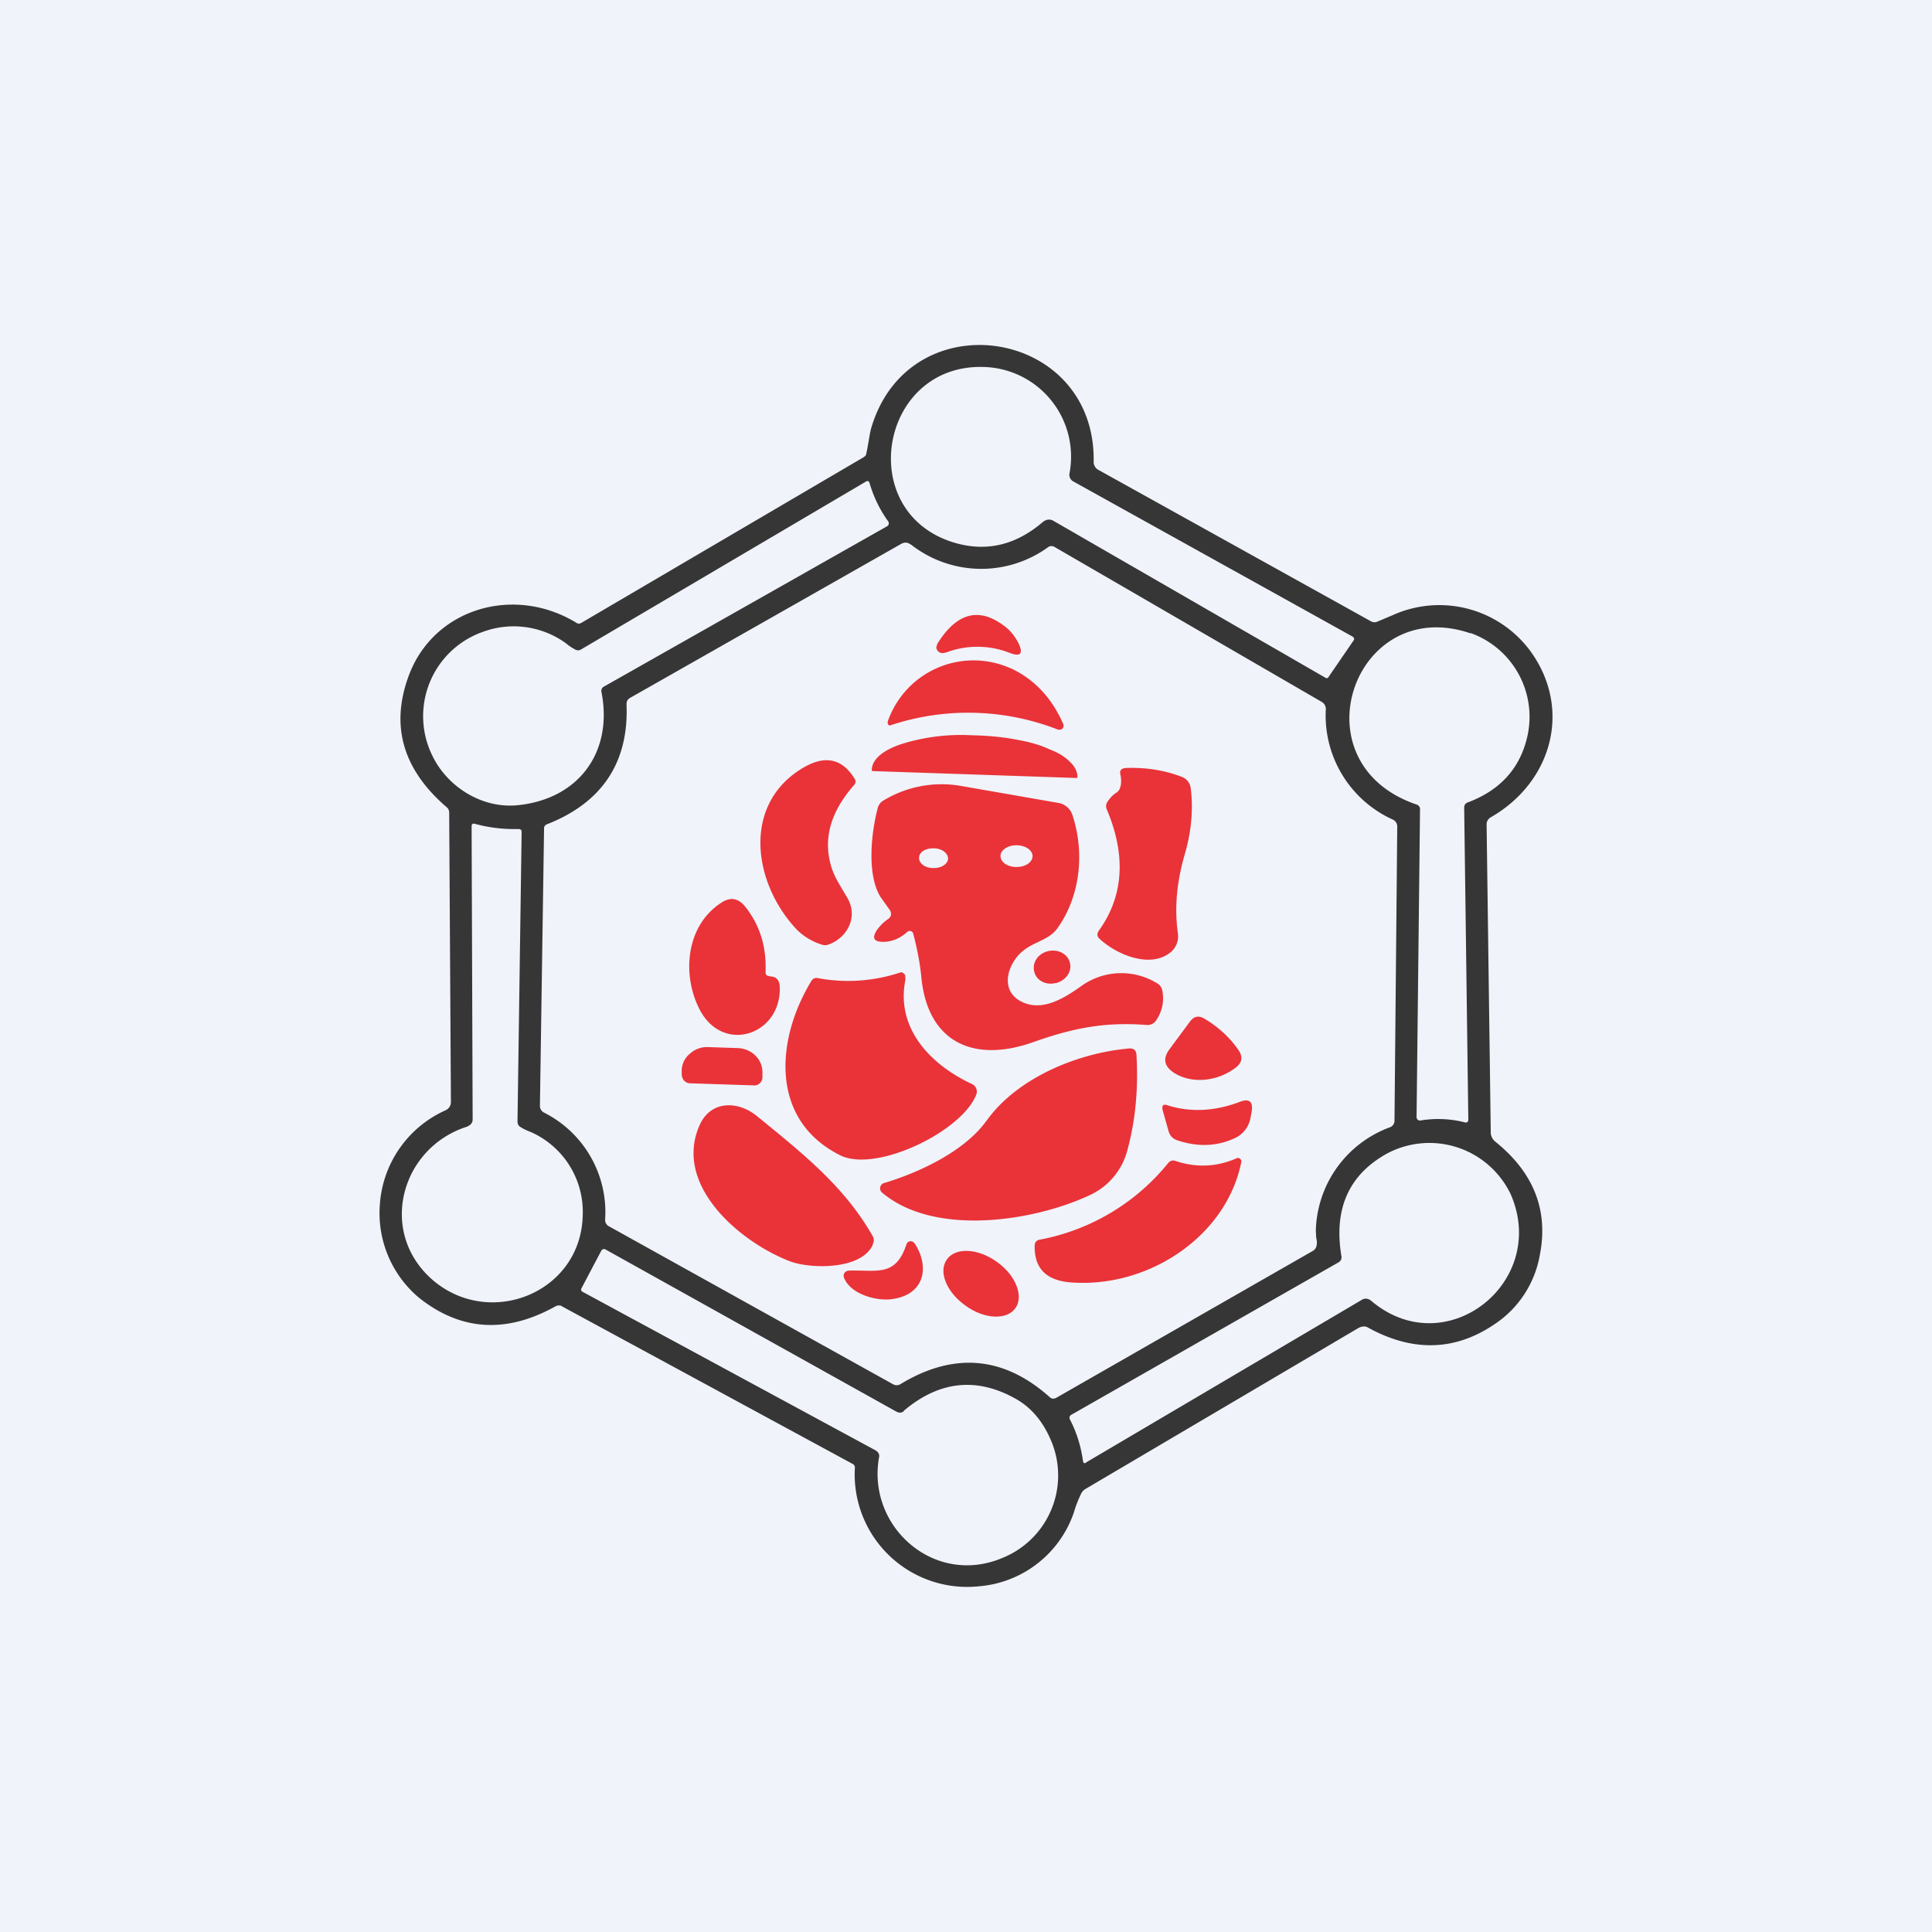 <!-- by TradingView --><svg width="56" height="56" viewBox="0 0 56 56" xmlns="http://www.w3.org/2000/svg"><path fill="#F0F3FA" d="M0 0h56v56H0z"/><path d="M27.46 18.9a.57.57 0 0 1-.13.03.18.18 0 0 1-.19-.17l.03-.1c.56-.9 1.21-1.08 1.96-.5.17.13.3.3.4.5.13.29.05.38-.25.27a2.55 2.55 0 0 0-1.82-.03ZM29.3 19.37c.68.32 1.19.86 1.52 1.62a.12.12 0 0 1-.08.16h-.07a7.15 7.15 0 0 0-4.88-.12.08.08 0 0 1-.06-.07v-.04a2.63 2.63 0 0 1 3.56-1.55ZM25.29 22.35l-.02-.01v-.02c0-.3.31-.57.85-.75a5.76 5.76 0 0 1 2.01-.26l.3.01c.38.02.75.06 1.09.13.34.06.65.15.9.27.27.1.47.23.6.37.15.14.21.29.21.43v.01l-.01.02h-.02l-5.91-.2ZM24.08 25.07c.1.37.31.65.5.99.29.54-.03 1.13-.57 1.32a.28.28 0 0 1-.19 0c-.32-.1-.6-.28-.82-.54-1.22-1.39-1.45-3.62.34-4.62.6-.33 1.08-.22 1.43.35.04.06.04.12-.01.18-.67.76-.9 1.53-.68 2.32ZM32.48 22.8a.86.86 0 0 0 0-.33c-.04-.14.02-.2.16-.21.6-.02 1.13.07 1.62.26a.4.4 0 0 1 .25.3c.09.68.01 1.34-.18 1.98-.22.77-.29 1.52-.19 2.24a.6.6 0 0 1-.26.6c-.59.42-1.53.02-2.01-.43a.18.18 0 0 1-.06-.1c0-.05.01-.09.03-.12.8-1.1.75-2.33.24-3.53a.23.23 0 0 1 .02-.22c.07-.1.15-.2.27-.27.05-.04.1-.1.1-.17Z" fill="#E93338"/><path fill-rule="evenodd" d="M25.6 27.3c.25 0 .49-.1.7-.29a.1.1 0 0 1 .1-.02.1.1 0 0 1 .07.07c.11.42.2.86.24 1.31.2 1.86 1.53 2.44 3.23 1.84 1.1-.39 2.04-.6 3.3-.5a.3.3 0 0 0 .27-.13c.18-.27.24-.56.18-.87a.31.31 0 0 0-.17-.22 1.98 1.98 0 0 0-2.19.1c-.51.36-1.18.78-1.8.4-.55-.35-.3-1.07.1-1.41.14-.12.3-.2.45-.27.21-.1.42-.2.56-.39.68-.94.8-2.21.45-3.28a.52.52 0 0 0-.43-.37l-2.81-.49a3.25 3.25 0 0 0-2.27.44c-.06.04-.1.1-.13.17-.2.73-.35 2.07.13 2.69l.22.31c.05.1.03.19-.06.25-.13.09-.24.2-.33.33-.14.22-.08.33.19.33Zm3.86-2.17c.26 0 .46-.13.47-.31 0-.18-.21-.32-.47-.32-.25 0-.46.14-.46.31 0 .18.2.32.46.32Zm-2.42.03c.24.01.43-.11.44-.27 0-.16-.18-.3-.41-.3-.24-.01-.43.11-.43.27-.01.16.17.3.4.3Z" fill="#E93338"/><path d="M22.3 28.3c.19 0 .28.09.3.27.08 1.4-1.6 2-2.3.73-.54-1-.44-2.45.6-3.13.27-.18.5-.14.7.11.43.54.62 1.17.59 1.9 0 .07.03.11.12.11ZM30.6 28.5c.3-.08.48-.34.41-.6-.06-.25-.35-.4-.63-.33-.3.07-.47.34-.4.6.06.25.34.4.63.32ZM26.25 28.37c-.3 1.4.68 2.47 1.92 3.05a.24.24 0 0 1 .13.3c-.4 1.07-2.9 2.28-3.94 1.77-2.05-1.02-1.88-3.35-.84-5.06a.17.17 0 0 1 .18-.08 4.79 4.79 0 0 0 2.42-.17.16.16 0 0 1 .12.1v.1ZM35.85 30.92c-.52.42-1.29.52-1.83.17-.28-.19-.32-.41-.12-.68l.6-.81c.11-.14.24-.17.4-.08.42.25.76.56 1.02.95.1.17.08.32-.07.45ZM20 31.4a.24.24 0 0 1-.22-.16.24.24 0 0 1-.02-.1v-.13a.64.64 0 0 1 .24-.47.73.73 0 0 1 .52-.19l.88.03a.77.77 0 0 1 .5.22.68.68 0 0 1 .2.5v.13a.24.24 0 0 1-.16.22.24.24 0 0 1-.1.01L20 31.4ZM28.6 32.48c.87-1.22 2.61-1.96 4.14-2.09a.19.19 0 0 1 .14.04.18.18 0 0 1 .06.13c.06 1-.03 1.92-.26 2.77a1.98 1.98 0 0 1-1.11 1.32c-1.61.75-4.48 1.2-6-.08a.16.16 0 0 1 .06-.28c1-.3 2.32-.91 2.96-1.8ZM34.12 33.05a.37.37 0 0 1-.25-.27l-.17-.6c-.03-.14.02-.19.15-.14.64.2 1.34.18 2.08-.1.28-.11.4-.01.35.28l-.03.16a.8.8 0 0 1-.48.62c-.51.23-1.06.25-1.65.05ZM25.3 36.08c-.34.74-1.82.7-2.4.48-1.44-.55-3.4-2.2-2.62-3.95.33-.73 1.12-.7 1.66-.26 1.31 1.07 2.53 2.03 3.35 3.47.05.08.05.17 0 .26ZM35.98 33.68c-.43 2.16-2.7 3.67-4.96 3.49-.7-.06-1.04-.41-1.03-1.06 0-.1.06-.17.16-.18a6.28 6.28 0 0 0 3.72-2.23.18.18 0 0 1 .2-.05c.6.2 1.2.18 1.78-.08a.1.1 0 0 1 .13.11ZM24.6 36.83c.81-.03 1.35.2 1.67-.75a.13.13 0 0 1 .2-.08l.05.05c.45.72.24 1.47-.63 1.6-.44.08-1.22-.12-1.42-.6a.15.15 0 0 1 .06-.2.16.16 0 0 1 .07-.02Z" fill="#E93338"/><path fill-rule="evenodd" d="M43.12 23.78a.24.24 0 0 1 .09-.09c1.78-1.02 2.37-3.15 1.14-4.83a3.28 3.28 0 0 0-3.98-1.03l-.45.19a.2.2 0 0 1-.18-.01l-7.92-4.4a.24.24 0 0 1-.09-.1.23.23 0 0 1-.03-.11c.08-3.88-5.29-4.72-6.43-1.05-.05.15-.07.32-.1.48a6.01 6.01 0 0 1-.07.36.24.24 0 0 1-.08.07l-8.18 4.8a.12.12 0 0 1-.12 0c-1.8-1.11-4.14-.44-4.87 1.52-.54 1.45-.18 2.72 1.1 3.82.05.04.07.1.07.16l.05 8.38a.26.26 0 0 1-.15.24 3.23 3.23 0 0 0-1.91 2.74 3.2 3.2 0 0 0 1.14 2.7c1.21.96 2.53 1.04 3.96.24a.19.19 0 0 1 .09-.02c.03 0 .06 0 .08.02l8.43 4.57a.12.12 0 0 1 .07.1 3.26 3.26 0 0 0 3.59 3.45 3.18 3.18 0 0 0 2.76-2.15c.05-.18.12-.35.2-.52a.33.33 0 0 1 .13-.15l7.92-4.67c.1-.05.2-.06.29 0 1.28.7 2.5.67 3.64-.1a3.03 3.03 0 0 0 1.32-2c.26-1.3-.17-2.4-1.29-3.3a.35.35 0 0 1-.13-.28l-.12-8.91c0-.05.01-.09.03-.12Zm-3.9-5.32-8.1-4.5a.22.22 0 0 1-.12-.24 2.6 2.6 0 0 0-2.41-3.08c-3.07-.17-3.86 4.18-.96 5.08.94.29 1.81.09 2.61-.6.1-.07.2-.08.3-.02l7.87 4.54c.04.03.08.02.1-.02l.72-1.05a.07.07 0 0 0 .02-.06.07.07 0 0 0-.04-.05ZM15 23.34c1.8-.18 2.78-1.57 2.43-3.3a.14.14 0 0 1 .06-.13l8.23-4.66a.1.1 0 0 0 .04-.06.1.1 0 0 0-.01-.07c-.24-.33-.42-.7-.54-1.1-.02-.08-.06-.1-.13-.05l-8.23 4.85a.17.17 0 0 1-.19 0c-.09-.05-.17-.1-.25-.17a2.58 2.58 0 0 0-2.4-.34 2.59 2.59 0 0 0-1.46 3.63c.44.88 1.43 1.5 2.45 1.4Zm11.4-7.56a3.3 3.3 0 0 0 3.98.08.17.17 0 0 1 .18-.01l7.76 4.5a.24.24 0 0 1 .11.2 3.31 3.31 0 0 0 1.95 3.21.22.22 0 0 1 .12.2l-.08 8.53a.2.2 0 0 1-.12.18 3.28 3.28 0 0 0-2.16 3l.01.2c.02.08.03.16.01.24a.22.22 0 0 1-.11.15l-7.44 4.26c-.07.03-.12.03-.18-.02-1.33-1.19-2.78-1.32-4.33-.38a.21.21 0 0 1-.22 0l-8.22-4.57a.21.21 0 0 1-.12-.2 3.23 3.23 0 0 0-1.77-3.1.22.22 0 0 1-.12-.2l.12-8.03c0-.03 0-.05.02-.08a.14.14 0 0 1 .07-.05c1.6-.63 2.37-1.8 2.3-3.48 0-.08.03-.14.1-.18l7.87-4.47c.1-.05.18-.04.26.02Zm16.23 2.58c-3.38-1.16-5.1 3.76-1.57 4.96.06.02.1.07.1.13l-.1 8.93a.1.1 0 0 0 .1.1 3.14 3.14 0 0 1 1.33.06l.03-.01a.08.08 0 0 0 .04-.07l-.12-9.05c0-.07.03-.12.1-.15.94-.35 1.52-.99 1.73-1.91a2.58 2.58 0 0 0-1.64-3ZM13.56 32.64a.2.2 0 0 0 .1-.07.2.2 0 0 0 .04-.12l-.03-8.5c0-.06.03-.09.1-.07.4.11.82.16 1.25.15.06 0 .1.02.1.08L15 32.5c0 .07.02.13.09.17.08.05.18.1.29.14a2.53 2.53 0 0 1 1.51 2.43c-.06 2.24-2.7 3.28-4.35 1.86-1.6-1.39-.92-3.85 1.02-4.45Zm17.92 9.75 7.97-4.7c.1-.07.2-.06.29.01 2.16 1.84 5.16-.53 4.05-3.08a2.61 2.61 0 0 0-3.63-1.16c-1.08.62-1.5 1.6-1.28 2.94.02.09-.02.16-.1.2l-7.73 4.41a.1.1 0 0 0-.04.13c.2.38.32.78.38 1.2.01.07.04.09.1.05Zm-5.28-1.5c1.03-.87 2.12-.98 3.25-.34.46.26.8.68 1.03 1.24a2.58 2.58 0 0 1-1.43 3.37c-1.98.83-3.93-.92-3.57-2.92.02-.08-.02-.15-.1-.2l-8.5-4.6a.07.07 0 0 1-.03-.09l.58-1.1a.09.09 0 0 1 .05-.04.08.08 0 0 1 .06 0l8.43 4.7c.09.05.16.05.23-.01Z" fill="#363636"/><path d="M27.98 37.84c.54.4 1.2.43 1.45.08.25-.34.02-.95-.53-1.34-.55-.4-1.2-.43-1.45-.08-.26.35-.02.95.53 1.34Z" fill="#E93338"/></svg>